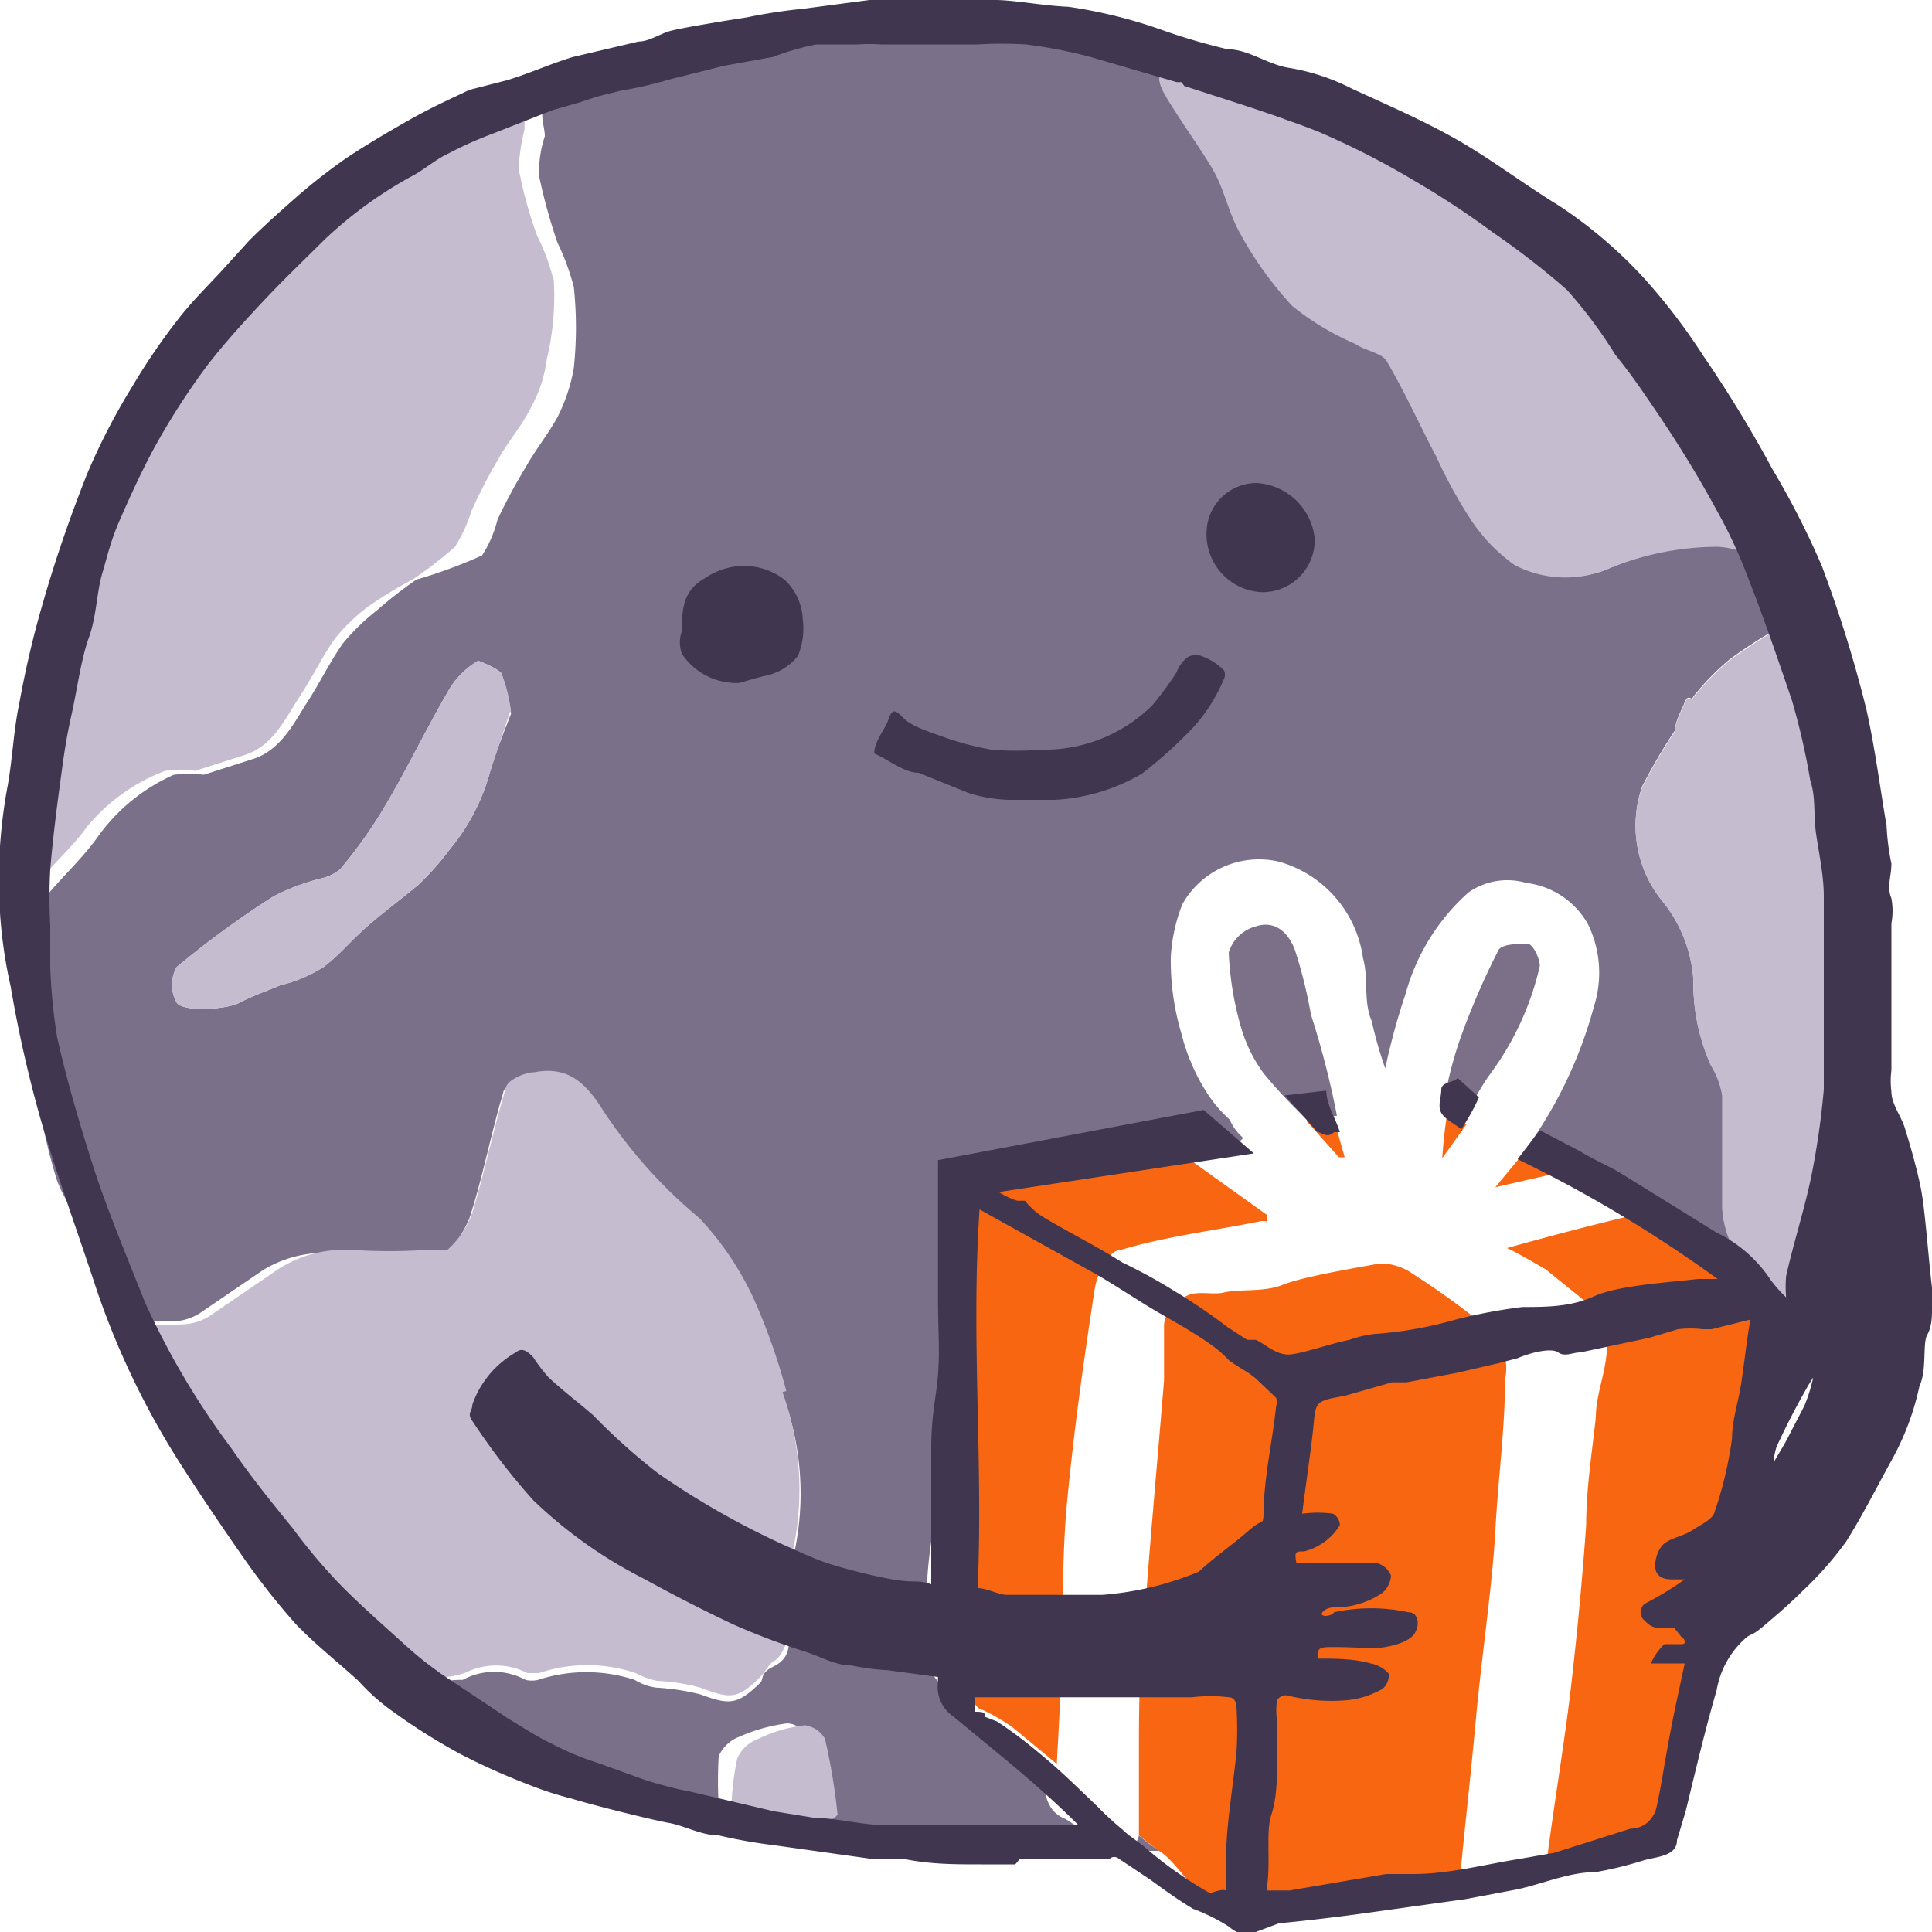 <?xml version="1.0" encoding="UTF-8"?> <svg xmlns="http://www.w3.org/2000/svg" id="Layer_1" data-name="Layer 1" viewBox="0 0 20 20"><defs><style>.cls-1{fill:#7b7089;}.cls-2{fill:#c5bccf;}.cls-3{fill:#f96611;}.cls-4{fill:#7b7088;}.cls-5{fill:#7c718a;}.cls-6{fill:#7d728a;}.cls-7{fill:#857a92;}.cls-8{fill:#41364f;}</style></defs><title>shipping</title><path class="cls-1" d="M18.63,13.49c0,.15-.08.23-.21.18s-.11-.13-.13-.22,0-.41-.3-.53c-.09-.05-.15-.26-.16-.4,0-.39,0-.79,0-1.18a.88.88,0,0,0-.12-.32,2.07,2.07,0,0,1-.18-.88,1.44,1.44,0,0,0-.32-.81A1.24,1.24,0,0,1,17,8.14a5.82,5.82,0,0,1,.34-.58c0-.09.06-.19.1-.29s.07,0,.09-.06a2.65,2.65,0,0,1,.37-.38,4.79,4.79,0,0,1,.53-.34.21.21,0,0,0,.08-.3.82.82,0,0,0-.73-.54,2.88,2.88,0,0,0-1.16.25,1.17,1.17,0,0,1-.94-.06,1.76,1.76,0,0,1-.46-.48,4.94,4.94,0,0,1-.35-.64c-.17-.32-.32-.66-.52-1-.06-.08-.22-.1-.32-.17a2.8,2.8,0,0,1-.65-.39,3.67,3.67,0,0,1-.54-.75c-.11-.19-.16-.43-.26-.62s-.35-.53-.51-.8,0-.25.17-.29l.09,0L11.67.55A5.58,5.58,0,0,0,10,.25a1.43,1.43,0,0,1-.22,0H9.12l-.36,0c-.51.08-1,.13-1.51.23S6.52.7,6.14.8C6.09.81,6,.74,6,.71s-.13,0-.13,0a.6.6,0,0,0-.06.19s0,.06,0,.08h0l0-.1h0c0,.08-.11.14-.17.22s0,.21,0,.31a1.2,1.2,0,0,0-.06.41,5.91,5.91,0,0,0,.19.69,2.54,2.54,0,0,1,.17.46,4,4,0,0,1,0,.84,1.8,1.8,0,0,1-.17.51c-.1.18-.23.34-.33.52a5.61,5.61,0,0,0-.29.54,1.22,1.22,0,0,1-.16.37A5.12,5.12,0,0,1,4.31,6a4.47,4.47,0,0,0-.41.32,2.26,2.26,0,0,0-.35.34c-.14.2-.24.41-.37.61s-.27.5-.57.59l-.5.16a1.44,1.44,0,0,0-.31,0A1.93,1.93,0,0,0,1,8.68c-.16.22-.37.41-.54.62a1,1,0,0,0-.18.32c0,.17,0,.34,0,.51h0s0,.15,0,.24,0,.12,0,.17c0,.27.06.53.11.8a5.84,5.84,0,0,0,.2.88,1.43,1.43,0,0,0,.2.36,5.8,5.8,0,0,1,.34.52s-.05.13-.07.19l.17.39.55,0a.57.57,0,0,0,.28-.08l.66-.45A1.22,1.22,0,0,1,3.63,13a6,6,0,0,0,.74,0h0c.08,0,.2.07.23,0a1.21,1.21,0,0,0,.26-.39c.14-.43.22-.87.35-1.3,0-.07.19-.13.29-.15.31-.06.51.07.71.39a5.32,5.32,0,0,0,1,1.12,3.18,3.18,0,0,1,.6.92,6.38,6.38,0,0,1,.3.87,2.91,2.91,0,0,1,.06,1.82,2.2,2.2,0,0,0,0,.63c0,.14,0,.26-.16.34s-.09.13-.15.18c-.23.22-.31.22-.61.11a2.44,2.44,0,0,0-.46-.07.58.58,0,0,1-.22-.08,1.61,1.61,0,0,0-1,0,.28.28,0,0,1-.13,0,.68.68,0,0,0-.65,0c-.08,0-.17,0-.26.05a3.65,3.65,0,0,0-.34.18,0,0,0,0,0,0,0c.27.14.54.3.8.47a.74.74,0,0,1,.26,0h0c0,.13.06.15.14.17l.37.13h0l0,0,.28.06.88.25a.1.1,0,0,1,.06,0l.36.06s0,0,0-.06h.1a4.57,4.57,0,0,1,0-.52.38.38,0,0,1,.21-.2,1.78,1.78,0,0,1,.5-.14.24.24,0,0,1,.2.13,6.75,6.75,0,0,1,.14.76s-.08.06-.12.09l-.2.13.1,0,1,.11s.06,0,.08.05h.53a.09.09,0,0,1,.07,0l.19,0s0,0,.06,0,.22.1.26.08.28.07.38-.06.17-.09.25,0l.28-.08-.34-.22s0,0,0,0c-.26-.1-.19-.38-.3-.56l-.46-.38a1.92,1.92,0,0,0-.31-.18c-.05,0-.12-.11-.11-.14s-.16-.16-.2-.25a.4.4,0,0,1-.07-.15c0-.47,0-.93.09-1.38A3.53,3.53,0,0,0,10,15c0-.69-.06-1.4-.09-2.1a1.51,1.51,0,0,1,0-.37.29.29,0,0,1,.15-.16,2.81,2.81,0,0,1,.49-.16c.19,0,.39,0,.59-.08.4,0,.79-.12,1.19-.18l-.1-.11c.07,0,.15,0,.18,0a.36.36,0,0,0,.46-.06h0a.52.52,0,0,1-.14-.19.08.08,0,0,1,0,0,1.33,1.33,0,0,1-.25-.3,2.06,2.06,0,0,1-.25-.59,2.65,2.65,0,0,1-.11-.79,1.75,1.75,0,0,1,.12-.55.91.91,0,0,1,1-.44,1.21,1.21,0,0,1,.87,1c.06.21,0,.44.09.65a4.19,4.19,0,0,0,.14.49,6.91,6.91,0,0,1,.21-.77,2.18,2.18,0,0,1,.65-1.05.7.7,0,0,1,.6-.1.85.85,0,0,1,.64.43,1.15,1.15,0,0,1,.06.85,4.52,4.52,0,0,1-.7,1.47s0,0,0,0l.5.21c.28-.06.48.11.7.21s.1.13.14.21l.59.32c.07,0,.09.14.15.21s.1.06.13.11a1,1,0,0,1,.22.78s0,0,0,.06c-.23.24-.16.54-.2.82a.41.41,0,0,0,.15-.35.65.65,0,0,1,.14-.29c.12-.19.24-.38.34-.57s.1-.22.15-.33C18.51,13.15,18.63,13.43,18.63,13.49ZM5.07,8a2.12,2.12,0,0,1-.42.8,2.74,2.74,0,0,1-.32.36c-.18.15-.37.29-.54.44s-.28.29-.44.41a1.49,1.49,0,0,1-.45.19c-.14.06-.29.11-.42.18s-.58.1-.65,0a.37.37,0,0,1,0-.37,9.83,9.83,0,0,1,1-.73,2.23,2.23,0,0,1,.51-.19A.48.48,0,0,0,3.52,9,4.78,4.78,0,0,0,4,8.32c.23-.39.43-.81.66-1.2a.86.86,0,0,1,.29-.28s.19.07.24.13a1.85,1.85,0,0,1,.1.42C5.22,7.57,5.13,7.79,5.07,8Z"></path><path class="cls-1" d="M10.68,19.17s0,0,0,0a0,0,0,0,1,0,0h0S10.68,19.18,10.68,19.17Z"></path><path class="cls-2" d="M8.14,14.4a6.38,6.38,0,0,0-.3-.87,3.12,3.12,0,0,0-.6-.92,5.06,5.06,0,0,1-1-1.12c-.2-.32-.39-.45-.71-.39-.1,0-.27.08-.29.15-.13.43-.22.87-.35,1.3a.93.93,0,0,1-.26.39s-.15,0-.23,0h0a6,6,0,0,1-.74,0,1.27,1.27,0,0,0-.84.24l-.66.45a.57.57,0,0,1-.28.08,5.07,5.07,0,0,1-.55,0c.08.17.15.33.22.5l0,.05,0,.06c.28.42.54.84.8,1.27l.05,0a1.9,1.9,0,0,1,.39.36c.3.38.57.77.88,1.14a4,4,0,0,0,.54.46l.34-.18a1.32,1.32,0,0,0,.26-.05.71.71,0,0,1,.65,0s.08,0,.12,0a1.56,1.56,0,0,1,1,0,.83.83,0,0,0,.22.08,2.12,2.12,0,0,1,.45.07c.31.12.39.12.62-.11.06-.06.09-.14.15-.17s.15-.2.15-.35a2.64,2.64,0,0,1,0-.63,3,3,0,0,0-.07-1.8ZM14.93,1.73H15c.27,0,.34,0,.36.31,0,.07,0,.22.14.09,0,0,.06,0,.1,0l.29.21a3.57,3.57,0,0,1,.4.37c.26.27.53.55.76.84a7.94,7.94,0,0,1,.4.7,1.81,1.81,0,0,0,.25.3,3,3,0,0,1,.74,1,5.49,5.49,0,0,1,.18.78,1,1,0,0,1,0,.42.35.35,0,0,1,0,.06c.17.08.18.23.19.4a2.56,2.56,0,0,0,.15.59,6.94,6.94,0,0,1,.32,1.9c0,.3-.08.62-.06.92s.17.64.23,1c0,.15.08.38,0,.46-.27.31-.08.6-.05.89s-.17.46-.39.39l-.08-.08H18.8c-.29-.12-.17.15-.17.22s-.08.23-.21.18-.11-.13-.13-.22,0-.41-.3-.54c-.09,0-.15-.25-.16-.39,0-.39,0-.79,0-1.18a.88.88,0,0,0-.12-.32,2.07,2.07,0,0,1-.18-.88,1.47,1.47,0,0,0-.32-.82A1.22,1.22,0,0,1,17,8.15a5.82,5.82,0,0,1,.34-.58c0-.09.06-.19.1-.29s.07,0,.09-.06a2.65,2.65,0,0,1,.37-.38,4.79,4.79,0,0,1,.53-.34.21.21,0,0,0,.08-.3.82.82,0,0,0-.73-.54,3,3,0,0,0-1.16.24,1.14,1.14,0,0,1-.94-.05,1.76,1.76,0,0,1-.46-.48,4.94,4.94,0,0,1-.35-.64c-.17-.32-.32-.66-.52-1-.06-.08-.22-.1-.32-.17a2.8,2.8,0,0,1-.65-.39,3.67,3.67,0,0,1-.54-.75c-.11-.19-.16-.43-.26-.62s-.35-.53-.51-.8,0-.26.17-.29l.09,0L13,.89c.11,0,.23,0,.34,0a3.66,3.66,0,0,1,.43.15c.18.06.35.12.53.2s.1.1.15.15a1.49,1.49,0,0,0,.28.23s.05.16.16.07Zm-1.31-.56-.06,0c-.09,0-.19-.09-.29-.12a.55.55,0,0,0-.22,0,1.28,1.28,0,0,0,.22.17,1,1,0,0,0,.18.06l.08,0A.48.48,0,0,0,13.62,1.17ZM5.73,2.9a2.14,2.14,0,0,0-.17-.46,4.43,4.43,0,0,1-.19-.69,1.93,1.93,0,0,1,.06-.41c0-.1,0-.21.05-.31L5.35.9h0l-.48.26a4.76,4.76,0,0,1-.49.28.09.09,0,0,1-.12,0l-.12.1s-.06,0-.09,0-.09,0-.12,0a5.34,5.34,0,0,1-.48.35c-.22.12-.44.2-.55.49a6.93,6.93,0,0,1-.48.94c-.09.16-.19.31-.41.32a.28.28,0,0,0-.3.24,2.18,2.18,0,0,1-.16.45c-.15.34-.32.67-.48,1s-.26.69-.42,1a3.21,3.21,0,0,0-.36,1.7,2.8,2.8,0,0,1,0,.5c0,.25-.07.5-.11.75,0,0,0,.08,0,.12a.07.07,0,0,1,0,0,.31.31,0,0,1,0,.1,1.4,1.4,0,0,1,.18-.32c.17-.22.38-.4.54-.62a1.93,1.93,0,0,1,.81-.58,1.06,1.06,0,0,1,.31,0l.5-.16c.3-.09.42-.36.57-.59s.24-.42.37-.61a1.88,1.88,0,0,1,.35-.34A4.12,4.12,0,0,1,4.27,6a3.93,3.93,0,0,0,.44-.34,1.56,1.56,0,0,0,.17-.37,5.52,5.52,0,0,1,.28-.54c.1-.18.24-.34.33-.52a1.4,1.4,0,0,0,.17-.51,2.81,2.81,0,0,0,.07-.86Z"></path><path class="cls-3" d="M18,14.81c-.07.49-.13,1-.22,1.45-.06.32-.14.64-.22,1a9.9,9.9,0,0,1-.28,1.07.76.76,0,0,0-.05.57.17.17,0,0,1-.09.14l-1.06.29s-.07,0-.07-.05c.08-.63.19-1.26.26-1.88s.11-1.07.15-1.61c0-.38.06-.75.1-1.12,0-.19.07-.38.1-.57s0-.17,0-.26,0-.07,0-.12,0-.07,0-.08L16,13.14c-.14-.08-.29-.17-.4-.22.5-.14,1-.27,1.56-.4l.59.32c.07,0,.09.14.15.21s.1.06.13.11a1,1,0,0,1,.22.78s0,0,0,.06c-.21.23-.14.53-.19.81ZM12.31,12l.81.58s0,.05,0,.06,0,0-.06,0c-.49.1-1,.16-1.46.3-.13,0-.25.26-.27.42-.11.71-.21,1.43-.28,2.15C11,16,11,16.58,11,17.13l-.06,1.13-.46-.38a1.92,1.92,0,0,0-.31-.18c-.05,0-.12-.11-.11-.14s-.16-.16-.2-.25a.4.4,0,0,1-.07-.15c0-.47,0-.93.09-1.38A3.53,3.53,0,0,0,10,15c0-.69-.06-1.4-.09-2.1a1.51,1.51,0,0,1,0-.37.29.29,0,0,1,.15-.16,2.66,2.66,0,0,1,.5-.16c.18,0,.38,0,.58-.08C11.52,12.08,11.92,12,12.31,12Z"></path><path class="cls-2" d="M5.28,7.37,5.07,8a2.12,2.12,0,0,1-.42.8,2.74,2.74,0,0,1-.32.36c-.18.15-.37.29-.54.44s-.28.29-.44.41a1.49,1.49,0,0,1-.45.19c-.14.06-.29.11-.42.18s-.58.1-.65,0a.37.37,0,0,1,0-.37,9.83,9.83,0,0,1,1-.73,2.23,2.23,0,0,1,.51-.19A.48.48,0,0,0,3.52,9,4.78,4.78,0,0,0,4,8.32c.23-.39.43-.81.66-1.2a.86.86,0,0,1,.29-.28s.19.07.24.13a1.54,1.54,0,0,1,.1.4ZM8.36,19l.19-.13s.13-.07.12-.09A6.35,6.35,0,0,0,8.54,18a.28.28,0,0,0-.21-.14,1.52,1.52,0,0,0-.5.15.36.36,0,0,0-.2.2,3.07,3.07,0,0,0-.06.52l0,.08C7.85,18.89,8.11,18.94,8.36,19Z"></path><path class="cls-3" d="M16.31,12.1l-.83.19.33-.4ZM11.79,19c0-.26,0-.53,0-.8,0-.45,0-.89.05-1.34.06-.86.14-1.71.21-2.57,0-.18,0-.37,0-.55s.09-.12.12-.18c.09-.26.33-.14.5-.18s.41,0,.61-.08.67-.16,1-.22a.58.58,0,0,1,.35.11,8.22,8.22,0,0,1,.82.6.56.56,0,0,1,.13.49c0,.52-.07,1-.1,1.56s-.14,1.29-.2,1.94-.11,1.07-.16,1.6c0,.08,0,.11-.16.11-.31,0-.61.07-.93.1s-.64.2-.91.19-.32-.11-.54-.12-.39-.4-.6-.51Z"></path><path class="cls-4" d="M13.53,11.59a5.11,5.11,0,0,1-.45-.48,1.54,1.54,0,0,1-.24-.5,3.26,3.26,0,0,1-.12-.75A.4.4,0,0,1,13,9.59c.21-.07.35.08.41.26a4.74,4.74,0,0,1,.16.65,9,9,0,0,1,.27,1.05Zm2.29-1.82c-.1,0-.28,0-.31.07a7.66,7.66,0,0,0-.4.93,4.09,4.09,0,0,0-.17.69h0l.07.06a.09.09,0,0,1,.11,0l.06,0c.08-.13.14-.25.23-.38A3,3,0,0,0,15.94,10C15.94,9.92,15.87,9.78,15.82,9.77Z"></path><path class="cls-3" d="M13.53,11.59l.28,0,.11.39-.06,0-.33-.37Z"></path><path class="cls-5" d="M14.93,1.73c-.12.1-.14-.05-.18-.08a1.23,1.23,0,0,1-.28-.23C14.81,1.37,14.88,1.42,14.93,1.73Z"></path><path class="cls-3" d="M14.94,11.4c.09,0,.15.23.24.24l-.25.35s0,0,0,0,0,0,0,0a5.41,5.41,0,0,1,.07-.58Z"></path><path class="cls-6" d="M11.79,19a1.92,1.92,0,0,0,.21.16s-.08,0-.12,0-.1,0-.11-.06S11.78,19.06,11.79,19Z"></path><path class="cls-2" d="M15.61,2.14h0A0,0,0,0,0,15.61,2.14Z"></path><path class="cls-1" d="M5.65.81h0s0,0,0,0Z"></path><path class="cls-7" d="M13.62,1.17s0,.09-.09.11,0,0-.08,0a.63.63,0,0,1-.18-.06c-.08-.05-.14-.11-.22-.17a.83.83,0,0,1,.22,0,2.52,2.52,0,0,1,.29.12A.09.09,0,0,1,13.62,1.17Zm-.18,0h0a0,0,0,0,0,0,0h0v0Z"></path><path class="cls-1" d="M2.09,8.06Z"></path><path class="cls-2" d="M13.44,1.14v0h0a.08.08,0,0,1,0,0Z"></path><path class="cls-8" d="M10.51,19.3l-.35,0c-.28,0-.54,0-.82-.06H9L8,19.1A5.25,5.25,0,0,1,7.44,19c-.18,0-.35-.1-.52-.13s-.81-.19-1-.25a3.53,3.53,0,0,1-.46-.15,7,7,0,0,1-.69-.31,6.33,6.33,0,0,1-.7-.44,2.17,2.17,0,0,1-.36-.32c-.22-.2-.45-.38-.65-.59a7.36,7.36,0,0,1-.55-.7c-.23-.33-.46-.67-.67-1A8.31,8.31,0,0,1,1,13.35c-.19-.58-.4-1.15-.57-1.73a13.11,13.11,0,0,1-.32-1.41A4.87,4.87,0,0,1,0,9.45,5.27,5.27,0,0,1,.08,8.13c.05-.28.06-.57.12-.85A10.16,10.16,0,0,1,.45,6.22c.13-.45.28-.88.45-1.31A6.69,6.69,0,0,1,1.37,4a6.45,6.45,0,0,1,.47-.69c.13-.17.29-.33.44-.49l.3-.33c.16-.16.33-.31.5-.46a6.12,6.12,0,0,1,.5-.39c.21-.14.43-.27.66-.4s.41-.21.62-.31L5.25.83c.23-.07.45-.17.68-.24L6.61.43c.11,0,.22-.08.33-.11s.53-.1.79-.14A5.58,5.58,0,0,1,8.32.09L9,0,9,0h.59s.07,0,.1,0c.2,0,.41,0,.61,0s.5.06.76.07A5.08,5.08,0,0,1,12,.3a6.36,6.36,0,0,0,.71.21c.21,0,.4.15.62.19A2.22,2.22,0,0,1,14,.92c.37.17.74.33,1.09.53s.69.46,1.05.68a4.73,4.73,0,0,1,.87.74,6.2,6.2,0,0,1,.62.81,12.81,12.81,0,0,1,.72,1.18,8.47,8.47,0,0,1,.51,1,13.3,13.3,0,0,1,.46,1.48c.09.4.14.8.21,1.21a2.44,2.44,0,0,0,.05.39c0,.13-.05.24,0,.36a.72.72,0,0,1,0,.26c0,.24,0,.5,0,.75s0,.51,0,.77a.83.83,0,0,0,0,.22c0,.13.1.25.14.38s.13.43.17.65.07.66.11,1c0,0,0,.07,0,.11v.1c0,.09,0,.19-.05.28s0,.36-.08.53a2.77,2.77,0,0,1-.29.77c-.16.29-.3.57-.47.84a3.57,3.57,0,0,1-.45.51c-.13.13-.27.25-.4.36s-.13.08-.18.12a.93.93,0,0,0-.31.55c-.12.41-.22.84-.32,1.25l-.09.3c0,.17-.22.17-.35.21a3.89,3.89,0,0,1-.49.12c-.28,0-.54.12-.82.18l-.53.1-.93.13c-.35.05-.69.09-1,.12L13,20a.25.25,0,0,1-.27-.05,1.93,1.93,0,0,0-.38-.19c-.15-.09-.29-.19-.44-.3l-.33-.22a.07.07,0,0,0-.09,0,1.36,1.36,0,0,1-.29,0l-.34,0-.3,0s0,0,0,0,0,0,0,0Zm6.82-2.45h-.09a.21.21,0,0,1-.21-.07.11.11,0,0,1,0-.18,3.45,3.45,0,0,0,.41-.25l0,0-.1,0c-.07,0-.15,0-.19-.07s0-.25.09-.31.19-.07.28-.13.21-.11.23-.19a4,4,0,0,0,.18-.76c0-.18.06-.36.09-.54s.06-.47.1-.69l-.4.1h-.09a1.13,1.13,0,0,0-.26,0l-.3.09-.71.15c-.08,0-.16.05-.23,0s-.28,0-.42.06l-.19.05-.43.1-.53.1h-.15l-.49.14c-.29.05-.3.06-.32.28s-.08.62-.12.94a1.16,1.16,0,0,1,.32,0,.14.14,0,0,1,.07.12.61.61,0,0,1-.37.27c-.09,0-.1,0-.08.12h.19c.22,0,.42,0,.64,0a.22.22,0,0,1,.15.13.26.26,0,0,1-.09.18.88.88,0,0,1-.51.15s-.07,0-.11.05.09.05.12,0a1.82,1.82,0,0,1,.77,0c.1,0,.12.12.07.21s-.2.13-.31.15-.34,0-.51,0-.2,0-.18.12c.18,0,.36,0,.54.05a.33.33,0,0,1,.19.11s0,.13-.1.17a.91.91,0,0,1-.33.1,1.9,1.9,0,0,1-.63-.05.11.11,0,0,0-.1.05.71.71,0,0,0,0,.21c0,.15,0,.3,0,.44s0,.36-.06.54,0,.51-.05.78l.24,0,1-.17c.09,0,.18,0,.28,0,.37,0,.74-.1,1.12-.16l.34-.06.79-.25c.13,0,.24-.09.27-.23s.05-.25.07-.37.08-.46.13-.69l.09-.42-.28,0s-.08,0-.07,0a.6.6,0,0,1,.14-.2s.11,0,.18,0,0-.09,0-.07,0,0,0,0Zm-5.1-16h-.05L11.29.59a5,5,0,0,0-.67-.13,4.07,4.07,0,0,0-.5,0l-1,0a1.69,1.69,0,0,0-.24,0l-.29,0-.08,0s0,0,0,0h0s0,0,0,0,0,0-.06,0A2.7,2.7,0,0,0,8,.59l-.5.09L6.94.82a4.37,4.37,0,0,1-.52.12L6.18,1,6,1.06l-.28.08-.61.24a4,4,0,0,0-.47.21c-.13.06-.24.16-.37.23a4.33,4.33,0,0,0-.91.66c-.19.19-.39.38-.58.58s-.44.47-.64.73a7.48,7.48,0,0,0-.54.84c-.13.24-.24.48-.35.73s-.13.37-.19.57S1,6.38.92,6.6s-.12.53-.18.8-.08.43-.11.65S.55,8.64.52,9a5.46,5.46,0,0,0,0,.58c0,.14,0,.29,0,.43a6,6,0,0,0,.07.72c.1.45.23.89.37,1.33s.35.94.54,1.42A8.16,8.16,0,0,0,2.4,15c.2.29.41.55.63.82a5.85,5.85,0,0,0,.45.54c.21.22.44.42.66.62s.28.24.43.35l.69.46c.15.09.3.19.45.26a2.86,2.86,0,0,0,.48.2l.47.17a4.07,4.07,0,0,0,.5.13l.85.2.43.07c.21,0,.43.06.64.07l.53,0h1.55c-.23-.23-.47-.44-.72-.65l-.57-.47a.37.37,0,0,1-.16-.36.43.43,0,0,1,0-.05l-.52-.07a2.47,2.47,0,0,1-.38-.05c-.17,0-.33-.1-.5-.15a7.46,7.46,0,0,1-.71-.27c-.32-.15-.63-.31-.94-.48a4.74,4.74,0,0,1-1.14-.81,6.89,6.89,0,0,1-.63-.82c-.06-.08,0-.1,0-.17l0,0A1,1,0,0,1,5.34,14c.07-.06.13,0,.18.05a1.66,1.66,0,0,0,.16.21c.15.14.31.26.46.39a6.37,6.37,0,0,0,.67.6A8.39,8.39,0,0,0,8.13,16c.14.06.28.13.43.18s.45.13.68.17.26,0,.4.05V16c0-.32,0-.64,0-1s.05-.52.07-.77,0-.49,0-.75,0-.58,0-.88,0-.4,0-.59l2.75-.52.52.45-2.64.4a.82.82,0,0,0,.19.09l.08,0a.77.77,0,0,0,.19.17c.27.16.55.3.82.47a5.45,5.45,0,0,1,.53.29,6.15,6.15,0,0,1,.56.38l.2.13.09,0c.11.05.22.17.37.15s.4-.11.6-.15a1.14,1.14,0,0,1,.25-.06,4.09,4.09,0,0,0,.85-.15,5.58,5.58,0,0,1,.69-.13c.24,0,.5,0,.74-.11s.72-.14,1.08-.18l.2,0A13.65,13.65,0,0,0,15.71,12l.23-.3.42.22c.13.08.27.14.41.22l1,.62a1.4,1.4,0,0,1,.56.49,1.37,1.37,0,0,0,.16.18h0a1.3,1.3,0,0,1,0-.22c.08-.36.2-.72.27-1.08a8.27,8.27,0,0,0,.12-.85l0-.35c0-.12,0-.24,0-.37s0-.4,0-.61,0-.45,0-.67-.05-.44-.08-.65,0-.37-.06-.55a7.18,7.18,0,0,0-.19-.83c-.15-.44-.3-.88-.47-1.31a5,5,0,0,0-.31-.66c-.19-.35-.4-.69-.61-1s-.28-.41-.44-.61A4.73,4.73,0,0,0,16.22,3a8.18,8.18,0,0,0-.76-.59,8.92,8.92,0,0,0-.82-.54,8.34,8.34,0,0,0-1-.51c-.46-.18-.92-.32-1.38-.47v0s0,0,0,0ZM10.12,16.44c.09,0,.2.06.29.07l1,0a3.25,3.25,0,0,0,1-.24c.16-.15.35-.28.51-.42s.15-.06.16-.16c0-.38.09-.75.13-1.13a.13.13,0,0,0,0-.09l-.21-.2c-.08-.07-.19-.12-.28-.19a1.14,1.14,0,0,0-.17-.15c-.18-.13-.38-.24-.57-.35s-.44-.28-.67-.41l-.9-.5-.27-.15C10.05,13.85,10.18,15.15,10.12,16.44Zm2.57,3.13c0-.1,0-.19,0-.28,0-.38.07-.76.11-1.15a3.89,3.89,0,0,0,0-.47s0-.1-.08-.1a1.58,1.58,0,0,0-.38,0l-1.25,0-1,0v.15c.06,0,.12,0,.1.05l.13.05a4.59,4.59,0,0,1,.44.33c.21.17.4.36.6.55a3.08,3.08,0,0,0,.26.24c.07.07.16.12.24.19s.23.19.35.27a3.45,3.45,0,0,0,.32.2S12.64,19.55,12.69,19.57Zm5.67-4.43h0c.05-.09.11-.18.16-.28s.11-.21.16-.31a1.61,1.61,0,0,0,.09-.29h0l-.05.08c-.12.21-.23.42-.33.64A.69.69,0,0,0,18.36,15.14ZM10.55,19.3h0Z"></path><path class="cls-8" d="M9.05,7.8c0-.13.11-.24.15-.36s.08-.08.16,0,.27.14.41.19a3,3,0,0,0,.49.13,3,3,0,0,0,.52,0h.08a1.59,1.59,0,0,0,1.07-.46,3.69,3.69,0,0,0,.25-.34.33.33,0,0,1,.12-.16.18.18,0,0,1,.16,0,.6.6,0,0,1,.21.14.1.1,0,0,1,0,.09,1.81,1.81,0,0,1-.29.47,4.52,4.52,0,0,1-.56.51,2,2,0,0,1-.9.27c-.16,0-.32,0-.48,0a1.53,1.53,0,0,1-.41-.07Q9.78,8.11,9.51,8c-.15,0-.3-.13-.46-.2Zm-1.4-.73a.68.68,0,0,1-.59-.3.34.34,0,0,1,0-.24c0-.2,0-.41.23-.54a.74.74,0,0,1,.24-.11A.69.69,0,0,1,8.12,6a.59.59,0,0,1,.19.41.74.74,0,0,1-.05.38A.58.58,0,0,1,7.9,7Zm4.84-1.55A.52.52,0,0,1,13,5a.64.64,0,0,1,.61.58.54.54,0,0,1-.55.55A.6.6,0,0,1,12.49,5.52Zm1.24,5.77c0,.15.1.29.14.43l-.06,0c-.07.07-.13,0-.17,0l-.34-.38Zm1.41.41c-.07-.06-.18-.11-.22-.18s0-.16,0-.24.12-.07.17-.12l.22.2a2.27,2.27,0,0,1-.19.34Zm2.2,5.14,0,0,0,0Z"></path></svg> 